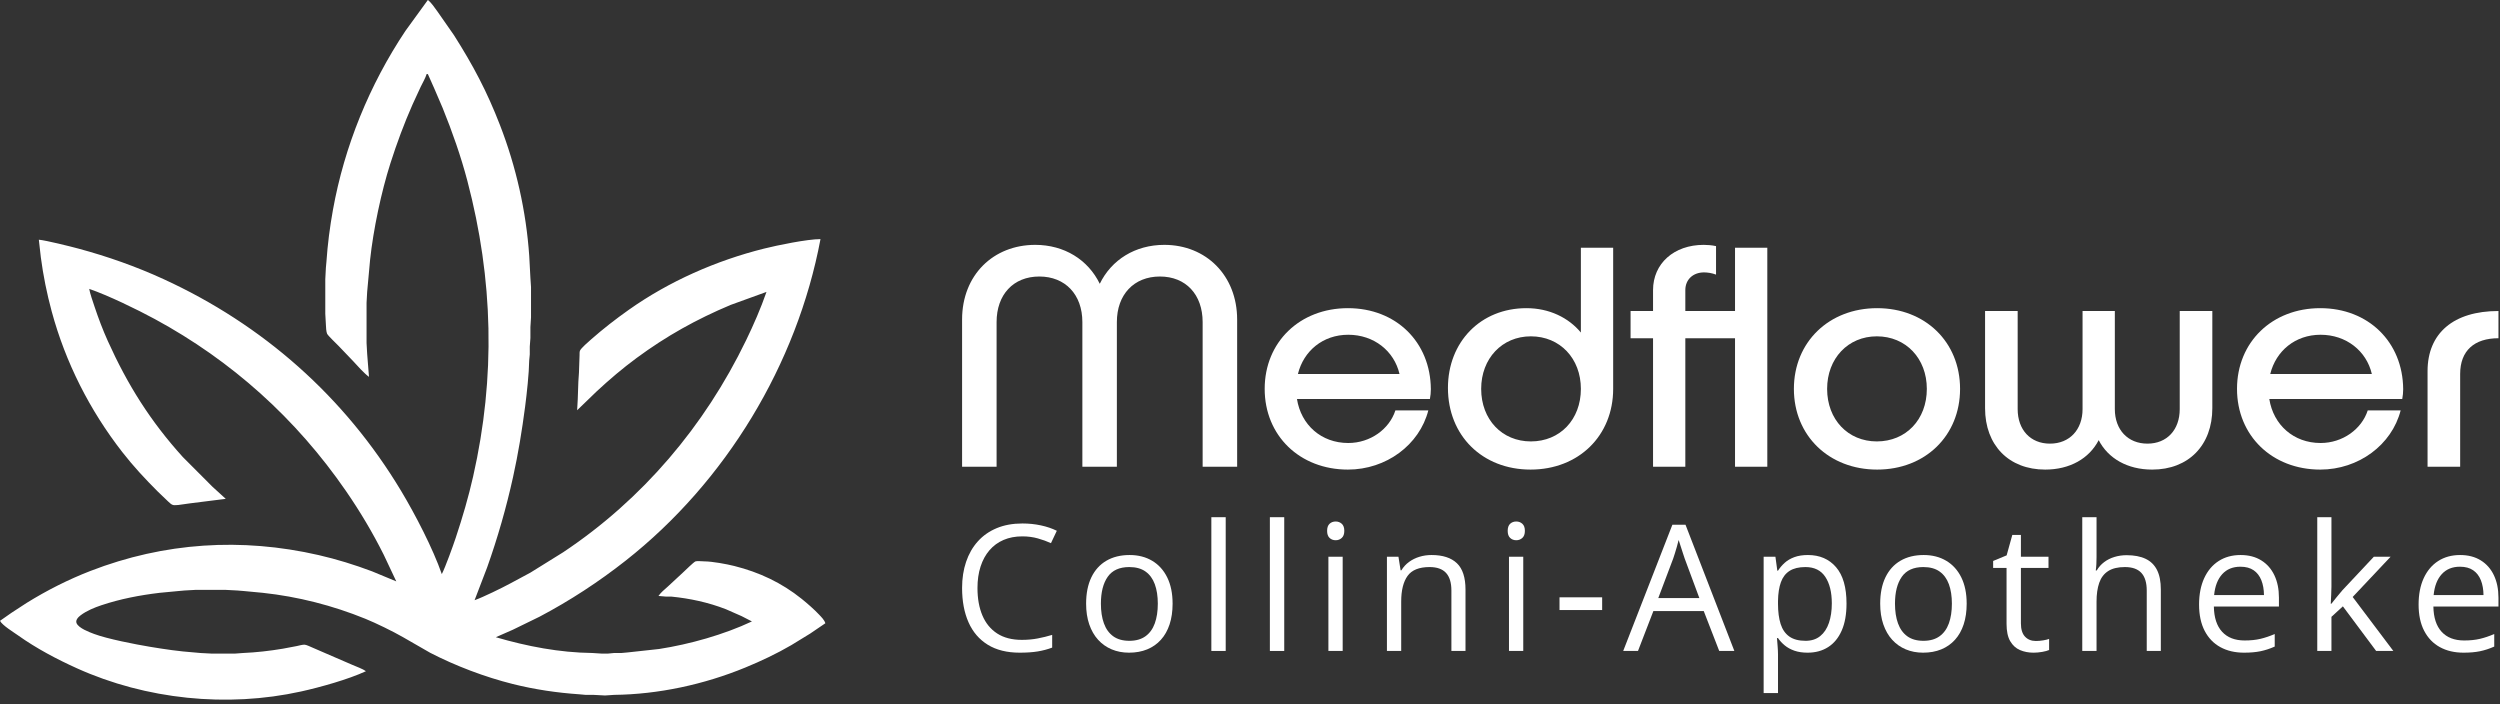 <svg width="600" height="169" viewBox="0 0 600 169" fill="none" xmlns="http://www.w3.org/2000/svg">
<rect x="0" y="0" width="600" height="169" fill="#333333" stroke="none"/>
<path d="M102.684 -2.36344e-05C103.563 0.66 104.323 1.872 104.995 2.767L108.954 8.448C113.577 15.728 116.869 21.949 119.988 30.004C123.882 40.053 126.282 50.718 127.02 61.464L127.298 66.707L127.444 68.892V76.175L127.298 78.505V81.127L127.147 83.166V85.059L127.007 86.516C126.972 89.553 126.431 94.499 126.029 97.585C125.287 103.273 124.374 108.877 123.135 114.481C121.511 121.84 119.438 129.084 116.912 136.183L113.899 144.048C115.907 143.348 120.53 141.076 122.492 140.015L127.298 137.431L135.163 132.542C154.209 119.844 169.095 102.258 179.042 81.71C180.873 77.925 182.577 74.033 183.956 70.058L175.363 73.177C167.159 76.621 159.961 80.629 152.787 85.916C149.428 88.392 146.224 91.115 143.174 93.957L138.513 98.459L138.659 95.838L138.805 91.614L138.95 89.429L139.096 85.205C139.096 84.901 139.079 84.469 139.183 84.186C139.404 83.586 141.288 81.966 141.864 81.459C144.743 78.926 147.764 76.58 150.894 74.366C160.568 67.521 171.891 62.533 183.374 59.663C186.596 58.857 193.763 57.386 196.919 57.386C191.259 87.46 174.198 115.626 150.166 134.55C143.69 139.649 136.773 144.168 129.483 148.013L123.075 151.139L118.996 152.932C126.522 155.131 134.303 156.628 142.154 156.719L144.339 156.859H145.941L147.398 156.719H149.146L150.602 156.587L158.176 155.761C165.523 154.621 173.733 152.315 180.461 149.145L177.985 147.872L174.198 146.205C169.967 144.566 165.599 143.629 161.09 143.18H159.778L158.031 143.028C158.747 142.028 159.358 141.63 160.216 140.831L164.002 137.323C164.541 136.837 166.397 134.971 166.915 134.731C167.209 134.601 168.65 134.722 169.1 134.731C170.985 134.749 174.369 135.37 176.237 135.838C182.203 137.329 187.593 139.861 192.404 143.728C193.728 144.792 195.468 146.313 196.615 147.543C197.171 148.141 197.853 148.793 198.085 149.583L194.443 152.059L189.928 154.825C186.386 156.894 182.652 158.654 178.859 160.214C169.001 164.269 158.055 166.646 147.398 166.769L145.213 166.915L142.446 166.769H140.552L139.096 166.637C133.681 166.267 128.35 165.482 123.075 164.164C116.415 162.498 109.363 159.828 103.266 156.681L96.712 152.914C94.269 151.513 90.294 149.568 87.682 148.505C79.838 145.314 71.491 143.177 63.067 142.277L58.552 141.85L56.949 141.718L54.182 141.572H46.9L44.278 141.718L42.821 141.85L38.306 142.278C33.553 142.847 28.869 143.74 24.323 145.261C22.658 145.819 20.774 146.592 19.372 147.655C18.818 148.074 18.042 148.814 18.384 149.583C18.913 150.771 21.392 151.698 22.576 152.143C25.758 153.339 32.474 154.644 35.976 155.227C39.496 155.814 43.05 156.338 46.608 156.587L48.065 156.719L50.832 156.865H56.367L58.26 156.725C61.477 156.586 64.692 156.224 67.873 155.688L71.223 155.056C71.701 154.951 72.666 154.687 73.117 154.724C73.555 154.759 74.427 155.179 74.865 155.368L78.214 156.821L84.623 159.592C85.466 159.956 87.169 160.579 87.827 161.089C83.605 163.052 76.848 164.94 72.243 165.957C54.496 169.876 35.077 167.882 18.498 160.405C13.647 158.218 8.709 155.607 4.369 152.516C3.267 151.731 0.564 150.095 0 149L2.767 147.066L6.409 144.691C11.261 141.686 16.379 139.091 21.702 137.029C39.413 130.168 57.985 128.978 76.467 133.219C80.811 134.216 85.114 135.545 89.284 137.118L95.109 139.533L92.087 133.124C89.431 127.812 86.394 122.72 83.024 117.831C71.08 100.502 55.643 86.596 37.141 76.567C32.805 74.218 26.019 70.927 21.411 69.33C21.567 70.336 22.323 72.502 22.674 73.553C23.609 76.36 24.664 79.158 25.882 81.856C30.629 92.383 36.09 101.077 43.866 109.675L50.978 116.805L54.182 119.724L45.589 120.805L42.821 121.193C42.507 121.195 41.783 121.308 41.51 121.193C41.111 121.107 40.664 120.628 40.345 120.348L37.869 117.977C34.789 114.896 32.042 111.951 29.36 108.509C21.542 98.475 15.726 87.007 12.402 74.719C11.252 70.464 10.375 66.125 9.8 61.756L9.322 57.532C11.008 57.67 17.043 59.182 18.934 59.694C25.875 61.573 32.639 63.959 39.18 66.954C63.103 77.909 82.713 95.229 96.275 117.831C99.638 123.436 103.904 131.646 106.033 137.785C106.897 136.12 108.731 131.004 109.384 129.046C110.999 124.199 112.427 119.321 113.556 114.335C118.967 90.43 118.393 67.092 112.168 43.404C110.628 37.541 108.521 31.539 106.238 25.925L104.24 21.265L102.684 17.769H102.392C102.14 18.65 101.403 19.959 100.972 20.828L99.022 25.052C96.981 29.666 95.239 34.375 93.703 39.18C91.495 46.088 89.594 55.124 88.823 62.338L88.251 68.601L88.118 70.058L87.973 72.68V82.292L88.118 84.914L88.556 90.449C87.434 89.646 85.713 87.732 84.744 86.662L81.26 83.02C80.706 82.427 78.778 80.641 78.508 80.108C78.303 79.701 78.217 78.412 78.214 77.923L78.069 75.301V66.999L78.214 64.232L78.347 62.775C78.632 58.617 79.159 54.502 79.901 50.395C82.662 35.081 88.668 20.369 97.294 7.428L102.684 -2.36344e-05Z" fill="white"/>
<path d="M296.915 76.694V112.018H288.634V77.302C288.634 70.693 284.609 66.363 278.38 66.363C272.15 66.363 268.048 70.693 268.048 77.302V112.018H259.768V77.302C259.768 70.693 255.665 66.363 249.436 66.363C243.208 66.363 239.182 70.693 239.182 77.302V112.018H230.901V76.694C230.901 65.984 238.421 58.766 248.449 58.766C255.438 58.766 261.135 62.337 263.946 68.11C266.756 62.337 272.454 58.766 279.442 58.766C289.47 58.766 296.915 66.135 296.915 76.694Z" fill="white"/>
<path d="M311.499 89.76H335.883C334.592 84.215 329.73 80.341 323.577 80.341C317.5 80.341 312.866 84.215 311.499 89.76ZM343.177 95.761H311.271C312.259 101.99 317.121 106.321 323.577 106.321C328.895 106.321 333.453 102.978 334.896 98.496H342.797C340.669 106.776 332.693 112.702 323.501 112.702C311.955 112.702 303.523 104.573 303.523 93.331C303.523 82.088 311.955 73.959 323.501 73.959C335.048 73.959 343.328 82.088 343.404 93.407C343.404 94.166 343.328 95.002 343.177 95.761Z" fill="white"/>
<path d="M379.411 93.33C379.411 86.038 374.397 80.72 367.408 80.72C360.496 80.72 355.482 86.038 355.482 93.33C355.482 100.699 360.496 105.941 367.408 105.941C374.397 105.941 379.411 100.699 379.411 93.33ZM387.16 59.45V93.33C387.16 104.573 378.879 112.701 367.333 112.701C355.786 112.701 347.506 104.573 347.506 93.103C347.506 82.088 355.33 73.959 366.345 73.959C371.814 73.959 376.449 76.238 379.411 79.809V59.45H387.16Z" fill="white"/>
<path d="M424.154 59.45V112.018H416.406V81.176H404.479V112.018H396.73V81.176H391.337V74.643H396.73V69.629C396.73 63.249 401.745 58.767 408.885 58.767C409.721 58.767 410.86 58.843 411.848 59.07V65.907C410.86 65.527 409.797 65.376 408.961 65.376C406.378 65.376 404.479 67.047 404.479 69.629V74.643H416.406V59.45H424.154Z" fill="white"/>
<path d="M438.51 93.33C438.51 100.699 443.524 105.941 450.437 105.941C457.425 105.941 462.439 100.699 462.439 93.33C462.439 86.038 457.425 80.72 450.437 80.72C443.524 80.72 438.51 86.038 438.51 93.33ZM470.416 93.33C470.416 104.573 462.06 112.701 450.513 112.701C438.966 112.701 430.534 104.573 430.534 93.33C430.534 82.088 438.966 73.959 450.513 73.959C462.06 73.959 470.416 82.088 470.416 93.33Z" fill="white"/>
<path d="M530.959 74.643V97.964C530.959 106.852 525.261 112.702 516.525 112.702C510.6 112.702 505.966 110.043 503.687 105.637C501.408 110.043 496.774 112.702 490.849 112.702C482.113 112.702 476.416 106.852 476.416 97.964V74.643H484.24V98.192C484.24 103.13 487.279 106.473 491.988 106.473C496.698 106.473 499.813 103.13 499.813 98.192V74.643H507.561V98.192C507.561 103.13 510.676 106.473 515.386 106.473C520.095 106.473 523.134 103.13 523.134 98.192V74.643H530.959Z" fill="white"/>
<path d="M544.859 89.76H569.244C567.952 84.215 563.09 80.341 556.937 80.341C550.86 80.341 546.227 84.215 544.859 89.76ZM576.537 95.761H544.631C545.619 101.99 550.48 106.321 556.937 106.321C562.255 106.321 566.813 102.978 568.257 98.496H576.157C574.03 106.776 566.054 112.702 556.862 112.702C545.315 112.702 536.883 104.573 536.883 93.331C536.883 82.088 545.315 73.959 556.862 73.959C568.408 73.959 576.688 82.088 576.764 93.407C576.764 94.166 576.688 95.002 576.537 95.761Z" fill="white"/>
<path d="M582.613 112.018V89.077C582.613 79.961 588.842 74.643 599.63 74.643V81.176C593.856 81.176 590.438 84.139 590.438 89.76V112.018H582.613Z" fill="white"/>
<path d="M245.343 128.728C243.678 128.728 242.183 129.014 240.855 129.584C239.528 130.155 238.4 130.981 237.472 132.06C236.543 133.14 235.832 134.444 235.337 135.97C234.841 137.497 234.594 139.216 234.594 141.128C234.594 143.658 234.989 145.856 235.78 147.719C236.571 149.583 237.754 151.023 239.329 152.041C240.903 153.06 242.873 153.568 245.239 153.568C246.587 153.568 247.856 153.455 249.046 153.228C250.235 153.001 251.395 152.715 252.522 152.372V155.425C251.422 155.838 250.266 156.143 249.056 156.343C247.846 156.542 246.408 156.642 244.744 156.642C241.677 156.642 239.116 156.006 237.06 154.734C235.003 153.462 233.462 151.664 232.438 149.339C231.413 147.015 230.901 144.271 230.901 141.107C230.901 138.824 231.221 136.737 231.86 134.846C232.5 132.955 233.435 131.321 234.666 129.946C235.897 128.571 237.41 127.509 239.205 126.758C241 126.009 243.059 125.634 245.384 125.634C246.911 125.634 248.382 125.785 249.799 126.088C251.216 126.39 252.495 126.824 253.636 127.387L252.233 130.358C251.271 129.918 250.215 129.536 249.066 129.213C247.918 128.89 246.676 128.728 245.343 128.728Z" fill="white"/>
<path d="M264.217 144.883C264.217 146.698 264.457 148.273 264.939 149.607C265.42 150.941 266.163 151.973 267.167 152.702C268.171 153.43 269.464 153.795 271.045 153.795C272.613 153.795 273.903 153.43 274.914 152.702C275.925 151.973 276.671 150.941 277.152 149.607C277.634 148.273 277.875 146.698 277.875 144.883C277.875 143.08 277.634 141.524 277.152 140.21C276.671 138.896 275.928 137.882 274.924 137.167C273.92 136.451 272.62 136.094 271.025 136.094C268.673 136.094 266.95 136.871 265.857 138.425C264.764 139.979 264.217 142.132 264.217 144.883ZM281.423 144.883C281.423 146.739 281.182 148.397 280.701 149.854C280.219 151.313 279.525 152.543 278.617 153.547C277.71 154.552 276.613 155.319 275.327 155.848C274.04 156.377 272.586 156.642 270.963 156.642C269.45 156.642 268.064 156.377 266.806 155.848C265.548 155.319 264.461 154.552 263.546 153.547C262.631 152.543 261.923 151.313 261.421 149.854C260.919 148.397 260.668 146.739 260.668 144.883C260.668 142.407 261.087 140.299 261.927 138.559C262.765 136.819 263.966 135.492 265.527 134.577C267.088 133.663 268.948 133.205 271.107 133.205C273.17 133.205 274.975 133.667 276.523 134.588C278.07 135.51 279.274 136.839 280.134 138.58C280.993 140.32 281.423 142.421 281.423 144.883Z" fill="white"/>
<path d="M294.169 156.23H290.724V124.128H294.169V156.23Z" fill="white"/>
<path d="M308.216 156.23H304.77V124.128H308.216V156.23Z" fill="white"/>
<path d="M322.242 156.23H318.817V133.618H322.242V156.23ZM320.571 125.159C321.134 125.159 321.619 125.341 322.025 125.706C322.431 126.071 322.634 126.638 322.634 127.408C322.634 128.165 322.431 128.729 322.025 129.1C321.619 129.471 321.134 129.657 320.571 129.657C319.979 129.657 319.488 129.471 319.095 129.1C318.704 128.729 318.507 128.165 318.507 127.408C318.507 126.638 318.704 126.071 319.095 125.706C319.488 125.341 319.979 125.159 320.571 125.159Z" fill="white"/>
<path d="M343.571 133.205C346.253 133.205 348.281 133.862 349.657 135.176C351.033 136.489 351.72 138.597 351.72 141.499V156.229H348.336V141.726C348.336 139.842 347.906 138.432 347.047 137.497C346.187 136.561 344.871 136.094 343.096 136.094C340.593 136.094 338.832 136.802 337.815 138.219C336.797 139.635 336.288 141.692 336.288 144.387V156.229H332.864V133.618H335.628L336.144 136.878H336.329C336.811 136.08 337.423 135.41 338.165 134.866C338.908 134.323 339.74 133.91 340.662 133.628C341.583 133.346 342.553 133.205 343.571 133.205Z" fill="white"/>
<path d="M365.581 156.23H362.156V133.618H365.581V156.23ZM363.91 125.159C364.473 125.159 364.958 125.341 365.364 125.706C365.769 126.071 365.972 126.638 365.972 127.408C365.972 128.165 365.769 128.729 365.364 129.1C364.958 129.471 364.473 129.657 363.91 129.657C363.318 129.657 362.826 129.471 362.434 129.1C362.042 128.729 361.846 128.165 361.846 127.408C361.846 126.638 362.042 126.071 362.434 125.706C362.826 125.341 363.318 125.159 363.91 125.159Z" fill="white"/>
<path d="M374.284 143.356H384.517V146.409H374.284V143.356Z" fill="white"/>
<path d="M407.847 143.541L404.319 134.031C404.237 133.783 404.102 133.378 403.916 132.813C403.731 132.25 403.542 131.665 403.349 131.06C403.157 130.455 402.999 129.966 402.876 129.595C402.737 130.159 402.59 130.719 402.432 131.277C402.273 131.834 402.119 132.349 401.967 132.823C401.815 133.299 401.685 133.7 401.575 134.031L397.985 143.541H407.847ZM412.613 156.23L408.899 146.656H396.81L393.117 156.23H389.568L401.369 125.943H404.525L416.244 156.23H412.613Z" fill="white"/>
<path d="M433.302 136.094C431.734 136.094 430.472 136.397 429.516 137.002C428.56 137.607 427.862 138.511 427.422 139.715C426.982 140.919 426.748 142.427 426.721 144.243V144.903C426.721 146.815 426.93 148.431 427.35 149.751C427.77 151.072 428.464 152.076 429.434 152.764C430.403 153.452 431.706 153.795 433.343 153.795C434.746 153.795 435.915 153.417 436.851 152.66C437.786 151.904 438.484 150.848 438.944 149.493C439.405 148.139 439.636 146.581 439.636 144.821C439.636 142.152 439.116 140.031 438.078 138.456C437.04 136.881 435.448 136.094 433.302 136.094ZM433.9 133.205C436.72 133.205 438.969 134.175 440.646 136.115C442.325 138.054 443.164 140.97 443.164 144.862C443.164 147.434 442.778 149.593 442.008 151.34C441.238 153.087 440.155 154.407 438.759 155.301C437.363 156.196 435.716 156.642 433.818 156.642C432.621 156.642 431.569 156.484 430.661 156.168C429.754 155.851 428.976 155.425 428.33 154.888C427.684 154.352 427.147 153.767 426.721 153.135H426.473C426.514 153.671 426.566 154.318 426.628 155.074C426.69 155.831 426.721 156.491 426.721 157.054V166.338H423.275V133.618H426.102L426.556 136.961H426.721C427.161 136.272 427.697 135.643 428.33 135.072C428.962 134.501 429.736 134.048 430.651 133.711C431.565 133.375 432.649 133.205 433.9 133.205Z" fill="white"/>
<path d="M454.796 144.883C454.796 146.698 455.036 148.273 455.518 149.607C455.999 150.941 456.742 151.973 457.746 152.702C458.75 153.43 460.043 153.795 461.625 153.795C463.193 153.795 464.482 153.43 465.493 152.702C466.504 151.973 467.25 150.941 467.732 149.607C468.213 148.273 468.454 146.698 468.454 144.883C468.454 143.08 468.213 141.524 467.732 140.21C467.25 138.896 466.508 137.882 465.504 137.167C464.5 136.451 463.2 136.094 461.604 136.094C459.253 136.094 457.53 136.871 456.437 138.425C455.343 139.979 454.796 142.132 454.796 144.883ZM472.002 144.883C472.002 146.739 471.762 148.397 471.28 149.854C470.799 151.313 470.105 152.543 469.196 153.547C468.289 154.552 467.192 155.319 465.906 155.848C464.62 156.377 463.165 156.642 461.542 156.642C460.029 156.642 458.644 156.377 457.385 155.848C456.127 155.319 455.04 154.552 454.125 153.547C453.211 152.543 452.503 151.313 452.001 149.854C451.498 148.397 451.247 146.739 451.247 144.883C451.247 142.407 451.667 140.299 452.506 138.559C453.345 136.819 454.545 135.492 456.107 134.577C457.667 133.663 459.527 133.205 461.687 133.205C463.75 133.205 465.555 133.667 467.102 134.588C468.65 135.51 469.854 136.839 470.713 138.58C471.572 140.32 472.002 142.421 472.002 144.883Z" fill="white"/>
<path d="M488.607 153.837C489.171 153.837 489.748 153.789 490.34 153.691C490.932 153.596 491.413 153.479 491.784 153.341V156.003C491.385 156.181 490.831 156.332 490.124 156.456C489.415 156.58 488.724 156.643 488.05 156.643C486.854 156.643 485.767 156.432 484.79 156.013C483.814 155.594 483.034 154.882 482.449 153.878C481.864 152.874 481.572 151.485 481.572 149.71V136.3H478.354V134.629L481.593 133.288L482.954 128.378H485.018V133.618H491.64V136.3H485.018V149.607C485.018 151.023 485.344 152.083 485.997 152.784C486.65 153.485 487.52 153.837 488.607 153.837Z" fill="white"/>
<path d="M503.169 124.128V133.721C503.169 134.272 503.155 134.825 503.128 135.382C503.1 135.939 503.052 136.452 502.983 136.919H503.211C503.678 136.121 504.273 135.451 504.995 134.907C505.717 134.364 506.539 133.952 507.46 133.67C508.381 133.388 509.359 133.246 510.39 133.246C512.206 133.246 513.722 133.535 514.939 134.113C516.156 134.69 517.071 135.585 517.683 136.795C518.295 138.006 518.601 139.574 518.601 141.499V156.229H515.218V141.726C515.218 139.842 514.787 138.432 513.928 137.497C513.069 136.561 511.752 136.094 509.977 136.094C508.299 136.094 506.962 136.414 505.965 137.053C504.968 137.692 504.252 138.631 503.819 139.869C503.386 141.107 503.169 142.621 503.169 144.408V156.229H499.744V124.128H503.169Z" fill="white"/>
<path d="M537.702 136.011C535.873 136.011 534.414 136.61 533.328 137.806C532.242 139.002 531.595 140.674 531.388 142.819H543.354C543.341 141.471 543.131 140.285 542.726 139.261C542.32 138.236 541.704 137.438 540.879 136.867C540.054 136.297 538.994 136.011 537.702 136.011ZM537.743 133.205C539.669 133.205 541.319 133.632 542.695 134.485C544.07 135.337 545.122 136.531 545.851 138.064C546.58 139.597 546.944 141.388 546.944 143.438V145.563H531.327C531.368 148.218 532.029 150.24 533.308 151.629C534.587 153.018 536.388 153.713 538.713 153.713C540.144 153.713 541.408 153.582 542.509 153.32C543.609 153.06 544.751 152.674 545.933 152.165V155.177C544.792 155.686 543.661 156.057 542.54 156.291C541.419 156.525 540.095 156.642 538.568 156.642C536.395 156.642 534.501 156.198 532.884 155.311C531.268 154.424 530.013 153.121 529.119 151.402C528.226 149.683 527.778 147.578 527.778 145.088C527.778 142.654 528.188 140.547 529.006 138.765C529.824 136.984 530.98 135.612 532.472 134.649C533.964 133.687 535.722 133.205 537.743 133.205Z" fill="white"/>
<path d="M559.547 124.128V140.798C559.547 141.347 559.526 142.018 559.485 142.809C559.444 143.6 559.41 144.298 559.382 144.903H559.526C559.816 144.545 560.238 144.016 560.795 143.315C561.352 142.613 561.823 142.05 562.208 141.623L569.718 133.618H573.741L564.642 143.274L574.401 156.229H570.275L562.291 145.522L559.547 148.039V156.229H556.143V124.128H559.547Z" fill="white"/>
<path d="M590.387 136.011C588.558 136.011 587.099 136.61 586.013 137.806C584.926 139.002 584.28 140.674 584.073 142.819H596.039C596.026 141.471 595.816 140.285 595.411 139.261C595.005 138.236 594.389 137.438 593.564 136.867C592.739 136.297 591.679 136.011 590.387 136.011ZM590.428 133.205C592.353 133.205 594.004 133.632 595.38 134.485C596.755 135.337 597.807 136.531 598.536 138.064C599.264 139.597 599.629 141.388 599.629 143.438V145.563H584.012C584.053 148.218 584.713 150.24 585.993 151.629C587.272 153.018 589.073 153.713 591.398 153.713C592.829 153.713 594.093 153.582 595.194 153.32C596.294 153.06 597.436 152.674 598.618 152.165V155.177C597.477 155.686 596.346 156.057 595.225 156.291C594.104 156.525 592.78 156.642 591.253 156.642C589.08 156.642 587.186 156.198 585.57 155.311C583.953 154.424 582.698 153.121 581.804 151.402C580.91 149.683 580.463 147.578 580.463 145.088C580.463 142.654 580.872 140.547 581.69 138.765C582.509 136.984 583.664 135.612 585.157 134.649C586.649 133.687 588.407 133.205 590.428 133.205Z" fill="white"/>
</svg>
